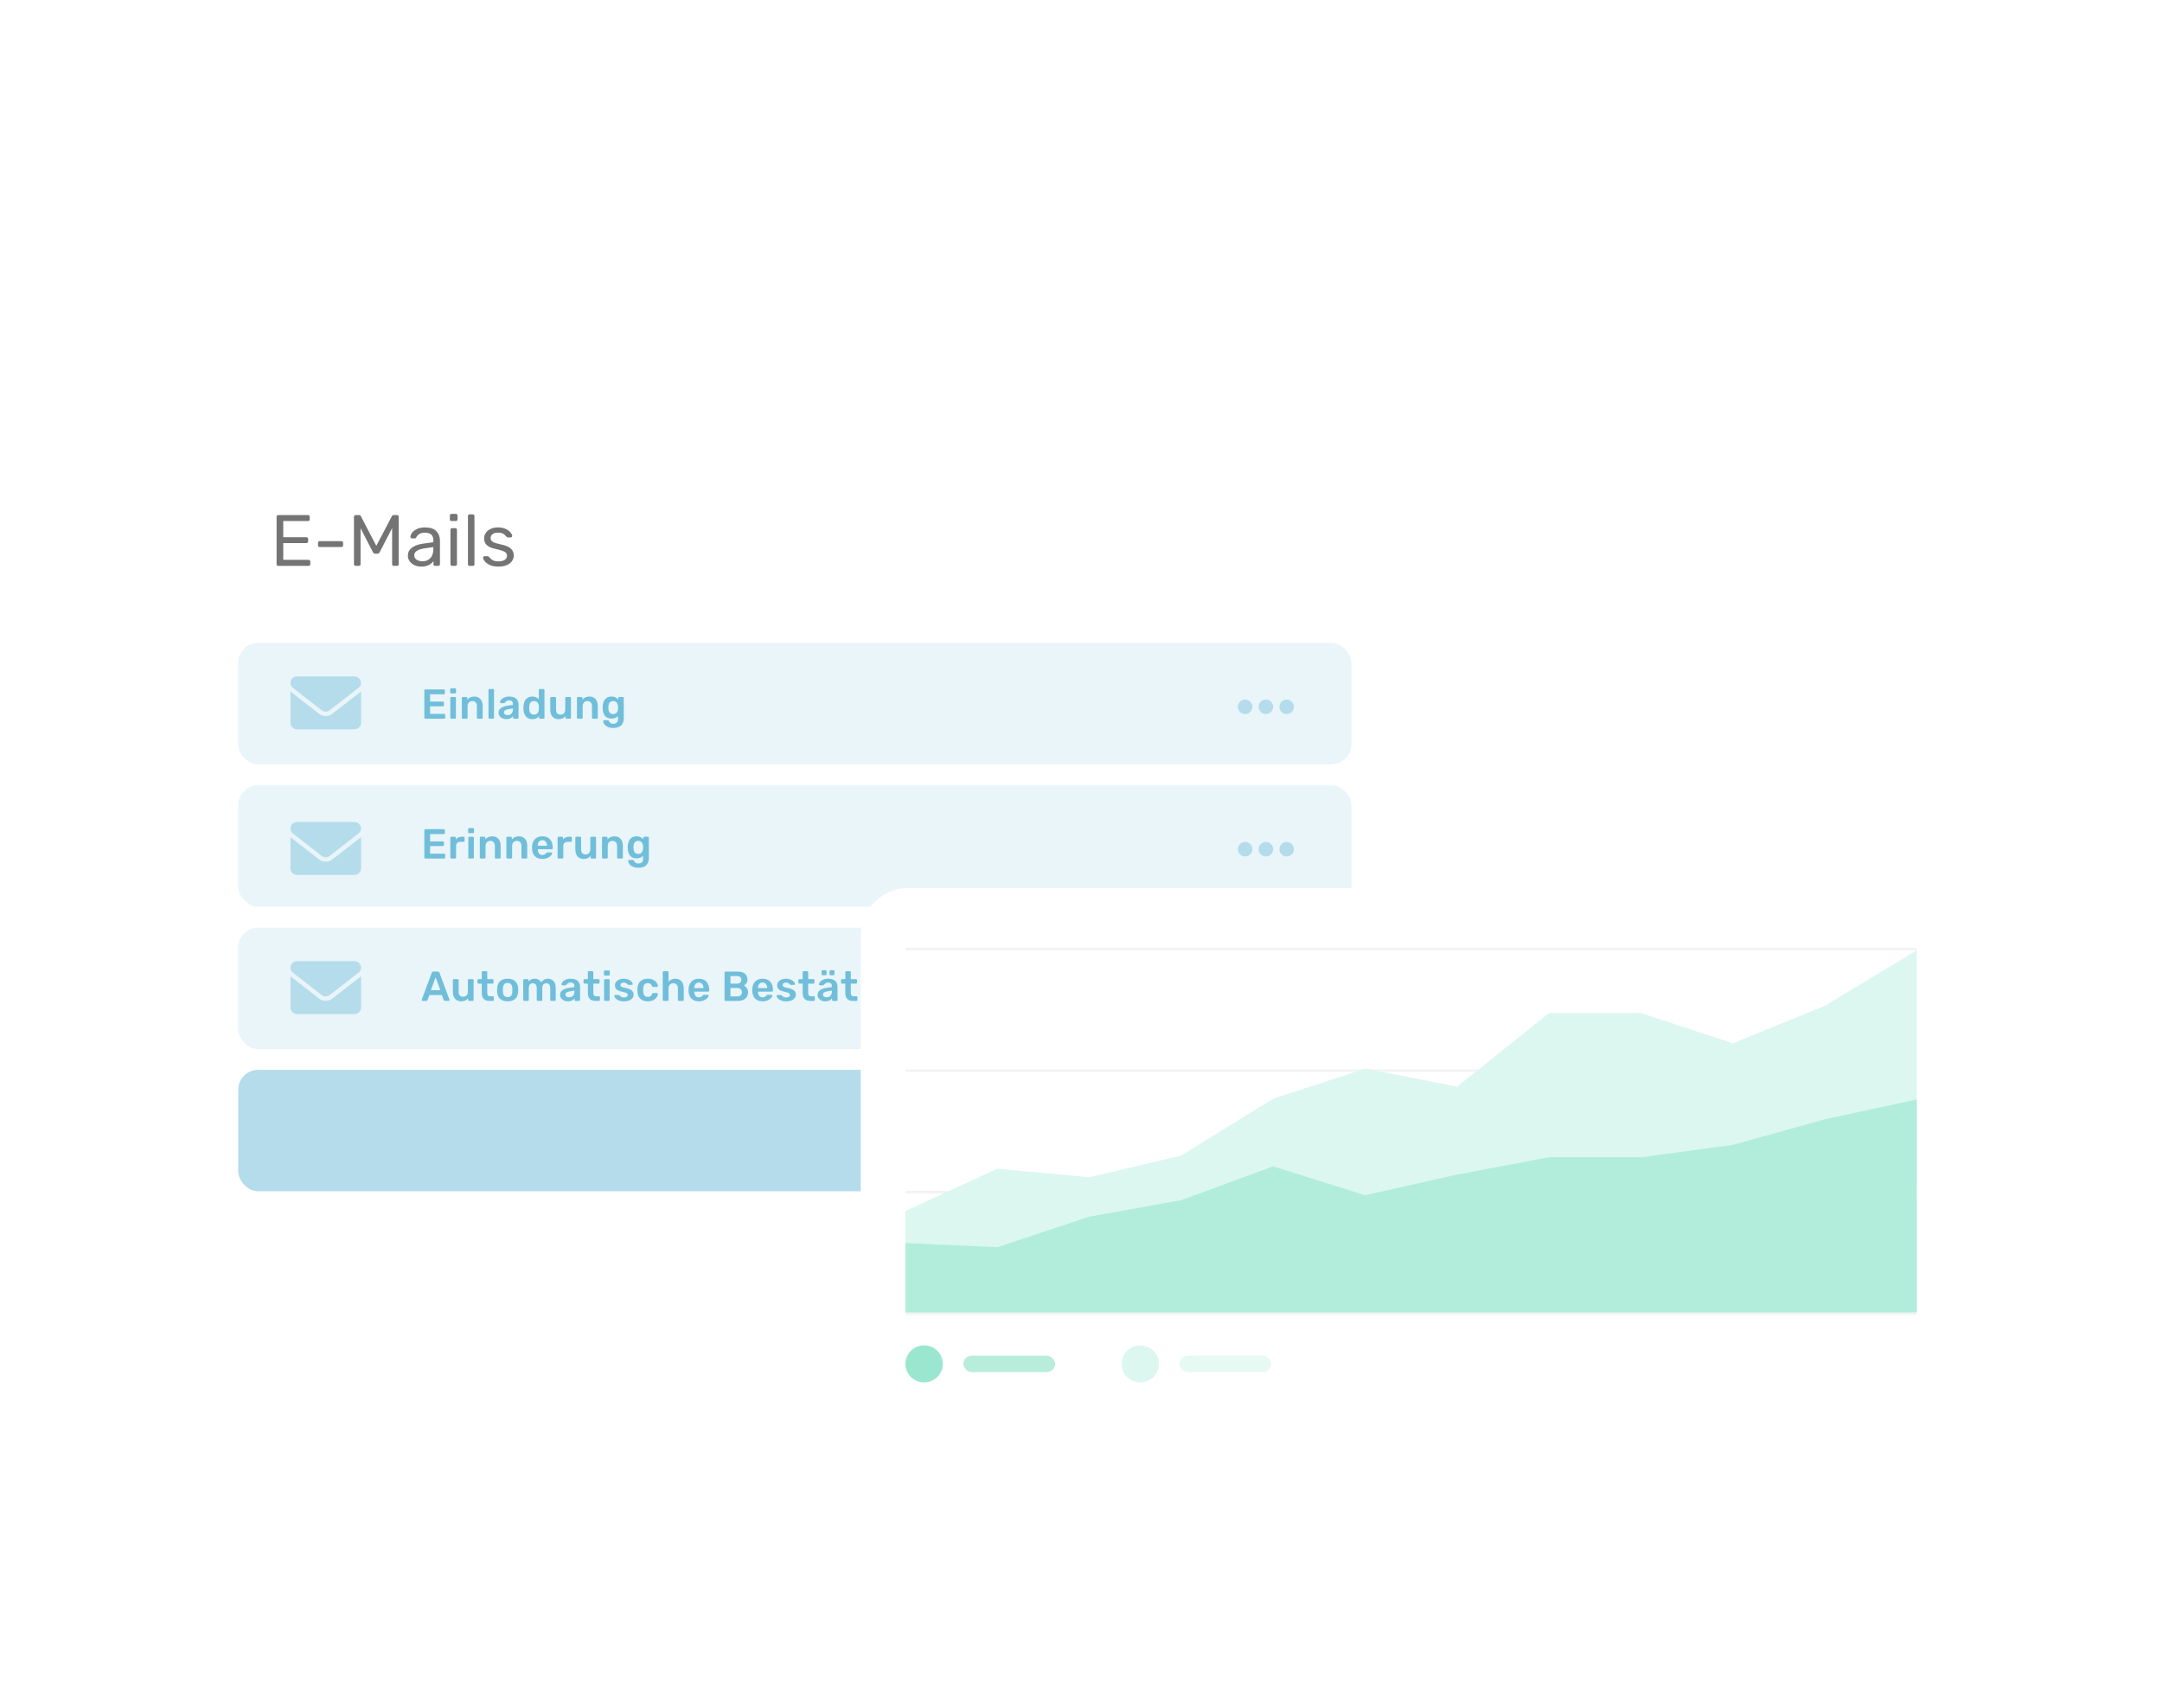 <svg xmlns="http://www.w3.org/2000/svg" width="543" height="429" fill="none" viewBox="0 0 543 429">
  <g filter="url(#a)">
    <rect width="298.151" height="198.853" x="50.549" y="72.525" fill="#fff" rx="12"/>
    <path fill="#747474" d="M69.866 105.12c-.121 0-.219-.036-.292-.109-.073-.085-.109-.189-.109-.31V92.801c0-.134.036-.237.109-.31.073-.085.17-.128.292-.128h7.49c.134 0 .237.043.31.128.085.073.128.176.128.31v.656c0 .121-.043.219-.128.292-.073.073-.176.109-.31.109h-6.214v4.064h5.813c.134 0 .237.043.31.128.085.073.128.176.128.31v.62c0 .121-.043.225-.128.31-.073.073-.176.109-.31.109h-5.813v4.21h6.36c.134 0 .237.042.31.127.085.073.128.176.128.31v.656c0 .121-.043.225-.128.31-.085.073-.188.109-.31.109h-7.636Zm10.421-4.738c-.121 0-.225-.036-.31-.109-.073-.073-.109-.17-.109-.292v-.656c0-.121.036-.219.109-.292.085-.085.188-.128.31-.128h5.467c.121 0 .219.043.291.128.085.073.128.17.128.292v.656c0 .122-.043.219-.128.292-.073.073-.17.109-.291.109h-5.467Zm9.031 4.738c-.121 0-.225-.036-.31-.109-.073-.085-.109-.189-.109-.31V92.801c0-.134.036-.237.109-.31.073-.085.176-.128.31-.128h.857c.219 0 .37.091.456.273l3.882 7.453 3.918-7.453c.097-.182.243-.273.437-.273h.857c.134 0 .237.043.31.128.073.073.109.176.109.31v11.9c0 .121-.042.225-.127.31-.073.073-.17.109-.292.109h-.838c-.121 0-.219-.036-.292-.109-.073-.085-.109-.189-.109-.31v-9.057l-3.116 6.032c-.121.255-.316.383-.583.383h-.547c-.255 0-.45-.128-.583-.383l-3.098-6.032v9.057c0 .121-.043.225-.128.31-.073.073-.17.109-.292.109h-.82Zm16.418.182c-.595 0-1.148-.121-1.658-.364-.498-.243-.899-.571-1.203-.984-.291-.425-.437-.893-.437-1.403 0-.802.328-1.458.984-1.969.656-.51 1.549-.85 2.679-1.02l2.733-.383v-.528c0-1.251-.722-1.877-2.168-1.877-.559 0-1.009.115-1.349.346-.34.219-.589.48-.747.784-.048.121-.103.207-.164.255-.049.036-.121.055-.219.055h-.71c-.11 0-.207-.036-.292-.109-.073-.085-.109-.182-.109-.292 0-.279.127-.601.382-.966.268-.377.675-.699 1.221-.966.547-.279 1.215-.419 2.005-.419 1.361 0 2.333.316 2.916.948.595.632.893 1.421.893 2.369v5.923c0 .121-.043.225-.128.31-.073.073-.17.109-.291.109h-.802c-.122 0-.219-.036-.292-.109-.073-.085-.109-.189-.109-.31v-.802c-.267.401-.656.735-1.166 1.002-.511.268-1.167.401-1.969.401Zm.365-1.33c.802 0 1.458-.261 1.968-.784.51-.522.765-1.281.765-2.277v-.511l-2.132.31c-.874.122-1.537.328-1.986.62-.45.291-.674.656-.674 1.093 0 .498.2.881.601 1.148.413.267.899.401 1.458.401Zm7.304-10.114c-.122 0-.225-.036-.31-.109-.073-.085-.109-.188-.109-.31v-.948c0-.121.036-.225.109-.31.085-.085.188-.128.31-.128h1.075c.122 0 .225.043.31.128.085.085.127.188.127.31v.948c0 .121-.042.225-.127.31-.085.073-.188.109-.31.109h-1.075Zm.146 11.262c-.122 0-.225-.036-.31-.109-.073-.085-.109-.189-.109-.31v-8.638c0-.121.036-.219.109-.292.085-.085.188-.128.31-.128h.802c.121 0 .218.043.291.128.085.073.128.17.128.292v8.638c0 .121-.043.225-.128.31-.073.073-.17.109-.291.109h-.802Zm4.396 0c-.122 0-.225-.036-.31-.109-.073-.085-.109-.189-.109-.31V92.601c0-.134.036-.237.109-.31.085-.073.188-.109.31-.109h.802c.121 0 .218.043.291.128.085.073.128.17.128.291v12.1c0 .121-.043.225-.128.31-.073.073-.17.109-.291.109h-.802Zm7.202.182c-.838 0-1.549-.133-2.132-.401-.571-.279-.996-.595-1.276-.947-.279-.353-.419-.644-.419-.875 0-.121.042-.213.128-.273.085-.073.176-.11.273-.11h.765c.073 0 .128.013.164.037.049.024.11.079.183.164.279.34.589.607.929.802.352.194.82.291 1.403.291.656 0 1.179-.121 1.567-.364.401-.243.602-.596.602-1.057 0-.304-.085-.547-.255-.729-.171-.182-.456-.346-.857-.492-.389-.146-.972-.304-1.749-.474-1.057-.231-1.804-.565-2.242-1.002-.437-.437-.656-1.002-.656-1.695 0-.45.134-.881.401-1.294.267-.425.662-.765 1.185-1.02.534-.267 1.166-.401 1.895-.401.765 0 1.415.128 1.95.383.546.255.953.553 1.221.893.279.34.419.626.419.857 0 .109-.043.201-.128.273-.073.073-.164.109-.273.109h-.693c-.17 0-.291-.067-.364-.2-.207-.231-.383-.407-.529-.528-.133-.134-.334-.243-.601-.328-.267-.097-.601-.146-1.002-.146-.596 0-1.051.128-1.367.383-.316.243-.474.571-.474.984 0 .255.067.474.201.656.133.17.388.334.765.492.377.146.936.298 1.677.456 1.154.243 1.968.589 2.442 1.039.485.449.728 1.027.728 1.731 0 .523-.151.996-.455 1.422-.292.425-.735.759-1.33 1.002-.584.243-1.282.364-2.096.364Z"/>
    <rect width="279.577" height="30.495" x="59.836" y="231.696" fill="#B4DCEB" rx="5"/>
    <rect width="279.577" height="30.495" x="59.836" y="124.465" fill="#E9F5F9" rx="5"/>
    <path fill="#B4DCEB" d="M314.551 140.519c0 1.01-.847 1.825-1.825 1.825-1.01 0-1.825-.815-1.825-1.825 0-.978.815-1.825 1.825-1.825.978 0 1.825.847 1.825 1.825Zm5.214 0c0 1.01-.847 1.825-1.825 1.825-1.01 0-1.825-.815-1.825-1.825 0-.978.815-1.825 1.825-1.825.978 0 1.825.847 1.825 1.825Zm1.565 0c0-.978.814-1.825 1.825-1.825.977 0 1.825.847 1.825 1.825 0 1.01-.848 1.825-1.825 1.825-1.011 0-1.825-.815-1.825-1.825Zm-239.513 2.326c.554 0 1.143-.173 1.627-.554l7.237-5.61v7.826c0 .935-.762 1.662-1.662 1.662H74.615c-.935 0-1.662-.727-1.662-1.662v-7.826l7.202 5.61c.485.381 1.073.554 1.662.554Zm-8.311-7.133c-.346-.278-.554-.728-.554-1.178 0-.9.727-1.662 1.662-1.662h14.405c.9 0 1.662.762 1.662 1.662 0 .45-.242.9-.589 1.178l-7.341 5.713c-.554.416-1.351.416-1.905 0l-7.341-5.713Z"/>
    <path fill="#70BEDA" d="M106.83 143.513c-.07 0-.129-.025-.179-.074-.049-.049-.073-.109-.073-.179v-6.844c0-.077.021-.14.063-.189.049-.049.112-.074.189-.074h4.637c.077 0 .14.025.189.074.049.049.074.112.074.189v.704c0 .077-.025.141-.074.19-.049.042-.112.063-.189.063h-3.449v1.84h3.217c.078 0 .141.024.19.073.049.049.073.112.073.189v.663c0 .077-.024.14-.073.189-.049.042-.112.063-.19.063h-3.217v1.903h3.533c.077 0 .14.025.189.074.049.042.074.101.074.178v.715c0 .077-.025.141-.074.19-.049.042-.112.063-.189.063h-4.721Zm6.488-6.361c-.07 0-.13-.025-.179-.074-.049-.049-.074-.108-.074-.178v-.768c0-.077.025-.14.074-.189.049-.049.109-.074.179-.074h.967c.077 0 .14.025.189.074.049.049.074.112.074.189v.768c0 .07-.028.129-.084.178-.049.049-.109.074-.179.074h-.967Zm.042 6.361c-.07 0-.13-.025-.179-.074-.049-.049-.074-.109-.074-.179v-4.962c0-.077.025-.137.074-.179.049-.049.109-.073.179-.073h.893c.071 0 .13.024.179.073.049.049.074.109.074.179v4.962c0 .07-.025.13-.074.179-.049.049-.108.074-.179.074h-.893Zm2.887 0c-.07 0-.129-.025-.178-.074-.049-.049-.074-.109-.074-.179v-4.962c0-.077.025-.137.074-.179.049-.049.108-.073.178-.073h.873c.077 0 .137.024.179.073.049.042.073.102.073.179v.431c.428-.526 1.013-.789 1.756-.789.645 0 1.157.211 1.535.631.379.421.568.999.568 1.735v2.954c0 .07-.025.13-.074.179-.042.049-.101.074-.178.074h-.947c-.07 0-.129-.025-.178-.074-.05-.049-.074-.109-.074-.179v-2.891c0-.406-.102-.722-.305-.946-.196-.231-.48-.347-.852-.347-.357 0-.644.116-.862.347-.217.231-.326.547-.326.946v2.891c0 .07-.024.13-.073.179-.042.049-.102.074-.179.074h-.936Zm6.687 0c-.07 0-.13-.025-.179-.074-.049-.049-.073-.109-.073-.179v-6.96c0-.077.024-.136.073-.178.049-.05.109-.074.179-.074h.883c.077 0 .137.024.179.074.049.042.074.101.074.178v6.96c0 .07-.025.13-.074.179-.042.049-.102.074-.179.074h-.883Zm4.223.105c-.358 0-.687-.07-.989-.21-.294-.148-.529-.344-.704-.589-.168-.246-.252-.515-.252-.81 0-.476.192-.862.578-1.156.385-.295.915-.494 1.587-.6l1.441-.21v-.221c0-.301-.077-.529-.231-.683-.155-.154-.4-.231-.736-.231-.232 0-.417.042-.558.126-.14.084-.255.172-.347.263l-.168.168c-.028.084-.08.126-.158.126h-.82c-.063 0-.119-.021-.168-.063-.042-.042-.063-.098-.063-.168.007-.175.091-.372.252-.589.169-.224.424-.417.768-.578.343-.168.767-.253 1.272-.253.827 0 1.43.186 1.808.558.379.371.568.858.568 1.461v3.301c0 .07-.024.13-.073.179-.042.049-.102.074-.179.074h-.873c-.07 0-.129-.025-.179-.074-.049-.049-.073-.109-.073-.179v-.41c-.154.225-.372.41-.652.558-.28.14-.631.21-1.051.21Zm.357-1.009c.386 0 .701-.127.946-.379.246-.252.368-.617.368-1.093v-.211l-1.051.169c-.806.126-1.209.396-1.209.809 0 .224.091.4.273.526.19.119.414.179.673.179Zm6.206 1.009c-.708 0-1.251-.224-1.63-.673-.378-.456-.585-1.062-.62-1.819l-.01-.347.01-.347c.028-.743.231-1.342.61-1.798.385-.462.932-.694 1.64-.694.673 0 1.209.232 1.609.694V136.3c0-.077.024-.136.073-.178.049-.05.109-.074.179-.074h.915c.077 0 .136.024.178.074.049.042.074.101.074.178v6.96c0 .07-.025.13-.074.179-.042.049-.101.074-.178.074h-.852c-.07 0-.13-.025-.179-.074-.049-.049-.073-.109-.073-.179v-.389c-.386.498-.943.747-1.672.747Zm.4-1.136c.399 0 .693-.126.883-.378.196-.259.305-.578.326-.957.007-.084.01-.217.01-.399 0-.19-.003-.326-.01-.41-.014-.351-.123-.649-.326-.894-.204-.245-.498-.368-.883-.368-.75 0-1.15.462-1.199 1.388l-.011.315.011.316c.049.925.449 1.387 1.199 1.387Zm6.163 1.136c-.645 0-1.153-.21-1.524-.631-.372-.421-.557-.999-.557-1.735v-2.954c0-.077.024-.137.073-.179.049-.049.109-.073.179-.073h.946c.07 0 .13.024.179.073.049.049.074.109.074.179v2.891c0 .862.375 1.293 1.124 1.293.365 0 .652-.115.863-.347.217-.231.326-.546.326-.946v-2.891c0-.077.024-.137.073-.179.049-.049.109-.073.179-.073h.936c.077 0 .136.024.178.073.049.042.074.102.074.179v4.962c0 .07-.025.13-.074.179-.042.049-.101.074-.178.074h-.873c-.07 0-.13-.025-.179-.074-.049-.049-.073-.109-.073-.179v-.431c-.386.526-.968.789-1.746.789Zm4.869-.105c-.07 0-.13-.025-.179-.074-.049-.049-.073-.109-.073-.179v-4.962c0-.077.024-.137.073-.179.049-.049.109-.073.179-.073h.873c.077 0 .136.024.178.073.049.042.074.102.074.179v.431c.427-.526 1.013-.789 1.756-.789.645 0 1.156.211 1.535.631.378.421.567.999.567 1.735v2.954c0 .07-.024.13-.073.179-.042.049-.102.074-.179.074h-.946c-.07 0-.13-.025-.179-.074-.049-.049-.073-.109-.073-.179v-2.891c0-.406-.102-.722-.305-.946-.197-.231-.48-.347-.852-.347-.357 0-.645.116-.862.347-.217.231-.326.547-.326.946v2.891c0 .07-.025.13-.074.179-.042.049-.101.074-.178.074h-.936Zm8.895 2.313c-.624 0-1.129-.105-1.514-.316-.386-.203-.659-.438-.82-.704-.162-.266-.242-.494-.242-.684 0-.07.024-.129.073-.178.049-.042.109-.063.179-.063h.936c.063 0 .115.014.157.042.05.035.088.094.116.178.077.183.193.337.347.463.154.133.393.2.715.2.421 0 .729-.095.925-.284.196-.182.295-.505.295-.967v-.715c-.379.448-.915.673-1.609.673-.729 0-1.279-.221-1.651-.663-.364-.441-.56-1.044-.588-1.808l-.011-.284.011-.284c.028-.75.227-1.353.599-1.808.371-.456.918-.684 1.64-.684.371 0 .697.07.978.211.28.14.511.329.694.567v-.41c0-.077.024-.14.073-.189.056-.049.119-.073.19-.073h.862c.07 0 .129.024.178.073.049.049.074.112.074.189l.011 5.068c0 .778-.218 1.381-.652 1.808-.435.428-1.09.642-1.966.642Zm-.042-3.47c.392 0 .686-.126.883-.378.196-.253.305-.561.326-.926.007-.056.01-.168.01-.336s-.003-.28-.01-.336c-.021-.365-.13-.673-.326-.926-.197-.252-.491-.378-.883-.378-.757 0-1.157.462-1.199 1.388l-.011.252c0 1.093.403 1.64 1.21 1.64Z"/>
    <rect width="279.577" height="30.495" x="59.836" y="160.226" fill="#E9F5F9" rx="5"/>
    <path fill="#B4DCEB" d="M314.551 176.28c0 1.01-.847 1.825-1.825 1.825-1.01 0-1.825-.815-1.825-1.825 0-.978.815-1.825 1.825-1.825.978 0 1.825.847 1.825 1.825Zm5.214 0c0 1.01-.847 1.825-1.825 1.825-1.01 0-1.825-.815-1.825-1.825 0-.978.815-1.825 1.825-1.825.978 0 1.825.847 1.825 1.825Zm1.565 0c0-.978.814-1.825 1.825-1.825.977 0 1.825.847 1.825 1.825 0 1.01-.848 1.825-1.825 1.825-1.011 0-1.825-.815-1.825-1.825Zm-239.513 3.141c.554 0 1.143-.173 1.627-.554l7.237-5.61v7.826c0 .935-.762 1.662-1.662 1.662H74.615c-.935 0-1.662-.727-1.662-1.662v-7.826l7.202 5.61c.485.381 1.073.554 1.662.554Zm-8.311-7.133c-.346-.277-.554-.727-.554-1.178 0-.9.727-1.662 1.662-1.662h14.405c.9 0 1.662.762 1.662 1.662 0 .451-.242.901-.589 1.178l-7.341 5.713c-.554.416-1.351.416-1.905 0l-7.341-5.713Z"/>
    <path fill="#70BEDA" d="M106.83 178.618c-.07 0-.129-.024-.179-.073-.049-.049-.073-.109-.073-.179v-6.845c0-.077.021-.14.063-.189.049-.049.112-.073.189-.073h4.637c.077 0 .14.024.189.073.049.049.074.112.074.189v.705c0 .077-.025.14-.074.189-.049.042-.112.063-.189.063h-3.449v1.84h3.217c.078 0 .141.025.19.074.049.049.073.112.073.189v.662c0 .077-.024.14-.073.189-.049.043-.112.064-.19.064h-3.217v1.903h3.533c.077 0 .14.024.189.073.049.042.074.102.074.179v.715c0 .077-.025.14-.074.189-.049.042-.112.063-.189.063h-4.721Zm6.53 0c-.07 0-.13-.024-.179-.073-.049-.049-.074-.109-.074-.179v-4.952c0-.077.025-.14.074-.189.049-.049.109-.074.179-.074h.862c.077 0 .14.025.189.074.049.049.074.112.074.189v.431c.35-.463.855-.694 1.514-.694h.441c.077 0 .137.025.179.074.049.042.074.101.074.178v.768c0 .07-.025.13-.074.179-.042.049-.102.073-.179.073h-.83c-.33 0-.589.095-.778.284-.19.189-.284.449-.284.778v2.881c0 .07-.025.13-.074.179-.049.049-.108.073-.179.073h-.935Zm4.468-6.361c-.071 0-.13-.024-.179-.073-.049-.049-.074-.109-.074-.179v-.767c0-.078.025-.141.074-.19.049-.049.108-.073.179-.073h.967c.077 0 .14.024.189.073.049.049.074.112.074.19v.767c0 .07-.028.13-.084.179-.05.049-.109.073-.179.073h-.967Zm.042 6.361c-.071 0-.13-.024-.179-.073-.049-.049-.074-.109-.074-.179v-4.963c0-.077.025-.136.074-.178.049-.049.108-.074.179-.074h.893c.07 0 .13.025.179.074.049.049.074.108.074.178v4.963c0 .07-.025.13-.074.179-.049.049-.109.073-.179.073h-.893Zm2.887 0c-.07 0-.13-.024-.179-.073-.049-.049-.073-.109-.073-.179v-4.963c0-.077.024-.136.073-.178.049-.049.109-.074.179-.074h.873c.077 0 .136.025.179.074.049.042.073.101.073.178v.431c.428-.525 1.013-.788 1.756-.788.645 0 1.156.21 1.535.631.378.42.568.999.568 1.734v2.955c0 .07-.025.13-.074.179-.042.049-.102.073-.179.073h-.946c-.07 0-.13-.024-.179-.073-.049-.049-.073-.109-.073-.179v-2.891c0-.407-.102-.722-.305-.947-.196-.231-.48-.347-.852-.347-.357 0-.645.116-.862.347-.217.232-.326.547-.326.947v2.891c0 .07-.024.13-.073.179-.042.049-.102.073-.179.073h-.936Zm6.676 0c-.07 0-.129-.024-.178-.073-.049-.049-.074-.109-.074-.179v-4.963c0-.077.025-.136.074-.178.049-.049.108-.074.178-.074h.873c.077 0 .137.025.179.074.049.042.073.101.073.178v.431c.428-.525 1.013-.788 1.756-.788.645 0 1.157.21 1.535.631.379.42.568.999.568 1.734v2.955c0 .07-.025.13-.074.179-.042.049-.101.073-.178.073h-.947c-.07 0-.129-.024-.178-.073-.049-.049-.074-.109-.074-.179v-2.891c0-.407-.102-.722-.305-.947-.196-.231-.48-.347-.851-.347-.358 0-.645.116-.863.347-.217.232-.326.547-.326.947v2.891c0 .07-.024.13-.073.179-.042.049-.102.073-.179.073h-.936Zm8.79.105c-.785 0-1.409-.224-1.872-.673-.455-.448-.697-1.086-.725-1.913l-.011-.263c0-.876.228-1.566.684-2.071.462-.505 1.1-.757 1.913-.757.834 0 1.476.252 1.924.757.456.505.684 1.177.684 2.019v.22c0 .07-.025.13-.074.179-.049.049-.112.074-.189.074h-3.491v.084c.014.392.12.718.316.978.203.252.48.378.83.378.4 0 .726-.161.978-.484.063-.077.112-.122.147-.136.035-.021.095-.032.179-.032h.925c.063 0 .116.018.158.053.049.035.074.084.074.147 0 .168-.102.368-.305.599-.197.224-.48.421-.852.589-.371.168-.802.252-1.293.252Zm1.146-3.322v-.021c0-.414-.105-.743-.316-.988-.203-.253-.483-.379-.841-.379-.357 0-.637.126-.841.379-.203.245-.305.574-.305.988v.021h2.303Zm2.924 3.217c-.07 0-.13-.024-.179-.073-.049-.049-.073-.109-.073-.179v-4.952c0-.077.024-.14.073-.189.049-.049.109-.074.179-.074h.862c.077 0 .14.025.189.074.049.049.074.112.074.189v.431c.35-.463.855-.694 1.514-.694h.442c.077 0 .136.025.178.074.049.042.074.101.074.178v.768c0 .07-.025.13-.074.179-.042.049-.101.073-.178.073h-.831c-.329 0-.589.095-.778.284-.189.189-.284.449-.284.778v2.881c0 .07-.024.13-.074.179-.049.049-.108.073-.178.073h-.936Zm6.287.105c-.645 0-1.153-.21-1.525-.631-.371-.42-.557-.998-.557-1.734v-2.955c0-.077.024-.136.074-.178.049-.049.108-.074.178-.074h.947c.07 0 .129.025.178.074.049.049.074.108.074.178v2.892c0 .862.375 1.293 1.125 1.293.364 0 .652-.116.862-.347.217-.231.326-.547.326-.946v-2.892c0-.077.024-.136.073-.178.05-.049.109-.074.179-.074h.936c.077 0 .137.025.179.074.049.042.073.101.073.178v4.963c0 .07-.024.13-.073.179-.042.049-.102.073-.179.073h-.873c-.07 0-.129-.024-.178-.073-.05-.049-.074-.109-.074-.179v-.431c-.386.525-.967.788-1.745.788Zm4.868-.105c-.07 0-.129-.024-.178-.073-.05-.049-.074-.109-.074-.179v-4.963c0-.077.024-.136.074-.178.049-.049.108-.074.178-.074h.873c.077 0 .137.025.179.074.049.042.073.101.073.178v.431c.428-.525 1.013-.788 1.756-.788.645 0 1.157.21 1.535.631.379.42.568.999.568 1.734v2.955c0 .07-.025.13-.074.179-.042.049-.101.073-.179.073h-.946c-.07 0-.129-.024-.178-.073-.05-.049-.074-.109-.074-.179v-2.891c0-.407-.102-.722-.305-.947-.196-.231-.48-.347-.852-.347-.357 0-.644.116-.862.347-.217.232-.326.547-.326.947v2.891c0 .07-.024.13-.073.179-.042.049-.102.073-.179.073h-.936Zm8.895 2.313c-.624 0-1.129-.105-1.514-.315-.386-.203-.659-.438-.82-.705-.161-.266-.242-.494-.242-.683 0-.07.025-.13.074-.179.049-.042.108-.063.178-.063h.936c.063 0 .116.014.158.042.049.035.087.095.115.179.078.182.193.336.347.463.155.133.393.199.715.199.421 0 .729-.094.926-.284.196-.182.294-.504.294-.967v-.715c-.379.449-.915.673-1.609.673-.729 0-1.279-.221-1.65-.662-.365-.442-.561-1.045-.589-1.809l-.011-.283.011-.284c.028-.75.228-1.353.599-1.809.372-.455.918-.683 1.64-.683.372 0 .698.07.978.21.28.14.512.33.694.568v-.41c0-.077.025-.14.074-.189.056-.049.119-.074.189-.074h.862c.07 0 .13.025.179.074.049.049.073.112.073.189l.011 5.067c0 .779-.217 1.381-.652 1.809-.435.427-1.09.641-1.966.641Zm-.042-3.469c.392 0 .687-.127.883-.379.196-.252.305-.561.326-.925.007-.056.01-.168.01-.336 0-.169-.003-.281-.01-.337-.021-.364-.13-.673-.326-.925s-.491-.379-.883-.379c-.757 0-1.157.463-1.199 1.388l-.01.253c0 1.093.403 1.64 1.209 1.64Z"/>
    <rect width="279.577" height="30.495" x="59.836" y="195.986" fill="#E9F5F9" rx="5"/>
    <path fill="#B4DCEB" d="M314.551 212.041c0 1.01-.847 1.825-1.825 1.825-1.01 0-1.825-.815-1.825-1.825 0-.978.815-1.826 1.825-1.826.978 0 1.825.848 1.825 1.826Zm5.214 0c0 1.01-.847 1.825-1.825 1.825-1.01 0-1.825-.815-1.825-1.825 0-.978.815-1.826 1.825-1.826.978 0 1.825.848 1.825 1.826Zm1.565 0c0-.978.814-1.826 1.825-1.826.977 0 1.825.848 1.825 1.826 0 1.01-.848 1.825-1.825 1.825-1.011 0-1.825-.815-1.825-1.825Zm-239.513 2.324c.554 0 1.143-.173 1.627-.554l7.237-5.609v7.825c0 .935-.762 1.662-1.662 1.662H74.615c-.935 0-1.662-.727-1.662-1.662v-7.825l7.202 5.609c.485.381 1.073.554 1.662.554Zm-8.311-7.133c-.346-.277-.554-.727-.554-1.177 0-.901.727-1.662 1.662-1.662h14.405c.9 0 1.662.761 1.662 1.662 0 .45-.242.9-.589 1.177l-7.341 5.714c-.554.415-1.351.415-1.905 0l-7.341-5.714Z"/>
    <path fill="#70BEDA" d="M106.126 214.379c-.063 0-.116-.021-.158-.063-.042-.042-.063-.095-.063-.158l.021-.095 2.523-6.781c.07-.175.197-.263.379-.263h1.156c.183 0 .309.088.379.263l2.523 6.781.021.095c0 .063-.024.116-.073.158-.042.042-.092.063-.148.063h-.935c-.148 0-.249-.067-.305-.2l-.484-1.272h-3.112l-.484 1.272c-.056.133-.157.2-.304.2h-.936Zm2.092-2.692h2.376l-1.188-3.238-1.188 3.238Zm7.606 2.797c-.644 0-1.153-.21-1.524-.631-.371-.42-.557-.999-.557-1.735v-2.954c0-.077.024-.137.073-.179.049-.049.109-.073.179-.073h.946c.07 0 .13.024.179.073.049.049.074.109.074.179v2.891c0 .862.375 1.294 1.125 1.294.364 0 .651-.116.862-.347.217-.232.326-.547.326-.947v-2.891c0-.077.024-.137.073-.179.049-.049.109-.073.179-.073h.936c.077 0 .136.024.178.073.05.042.074.102.074.179v4.963c0 .07-.024.129-.074.178-.042.049-.101.074-.178.074h-.873c-.07 0-.13-.025-.179-.074-.049-.049-.073-.108-.073-.178v-.431c-.386.525-.967.788-1.746.788Zm7.098-.105c-.638 0-1.118-.165-1.44-.494-.323-.337-.484-.827-.484-1.472v-2.376h-.831c-.07 0-.129-.025-.178-.074-.049-.049-.074-.109-.074-.179v-.62c0-.07.025-.13.074-.179.049-.049.108-.073.178-.073h.831v-1.746c0-.077.025-.136.074-.178.049-.049.108-.074.178-.074h.873c.077 0 .137.025.179.074.049.042.073.101.073.178v1.746h1.315c.07 0 .129.024.178.073.049.049.074.109.074.179v.62c0 .07-.025.13-.074.179-.049.049-.108.074-.178.074h-1.315v2.26c0 .302.053.529.158.684.105.154.277.231.515.231h.736c.077 0 .137.024.179.073.049.043.073.102.073.179v.663c0 .07-.024.129-.073.178-.042.049-.102.074-.179.074h-.862Zm4.58.105c-.827 0-1.464-.21-1.913-.631-.449-.42-.69-1.002-.725-1.745l-.011-.463.011-.462c.035-.736.28-1.314.735-1.735.456-.428 1.09-.641 1.903-.641.807 0 1.437.213 1.893.641.456.421.701.999.736 1.735.007.084.01.238.01.462 0 .225-.003.379-.01.463-.035.743-.277 1.325-.726 1.745-.448.421-1.082.631-1.903.631Zm0-1.062c.372 0 .656-.115.852-.347.203-.231.312-.571.326-1.02.007-.07.011-.206.011-.41 0-.203-.004-.34-.011-.41-.014-.448-.123-.788-.326-1.02-.203-.238-.487-.357-.852-.357-.371 0-.658.119-.862.357-.203.232-.312.572-.326 1.02l-.01.41.01.41c.014.449.123.789.326 1.02.204.232.491.347.862.347Zm4.162.957c-.071 0-.13-.025-.179-.074-.049-.049-.074-.108-.074-.178v-4.963c0-.077.025-.137.074-.179.049-.049.108-.073.179-.073h.83c.077 0 .137.024.179.073.049.042.073.102.073.179v.358c.379-.477.887-.715 1.525-.715.778 0 1.321.312 1.63.935.168-.28.406-.504.715-.673.308-.175.641-.262.998-.262.575 0 1.045.196 1.409.588.365.393.547.964.547 1.714v3.018c0 .07-.025.129-.074.178-.042.049-.101.074-.178.074h-.873c-.07 0-.13-.025-.179-.074-.049-.049-.073-.108-.073-.178v-2.934c0-.441-.095-.76-.284-.957-.183-.196-.424-.294-.726-.294-.273 0-.508.102-.704.305-.189.196-.284.512-.284.946v2.934c0 .07-.025.129-.074.178-.042.049-.101.074-.178.074h-.884c-.07 0-.129-.025-.178-.074-.049-.049-.074-.108-.074-.178v-2.934c0-.434-.094-.75-.284-.946-.189-.203-.431-.305-.725-.305-.274 0-.508.102-.705.305-.189.196-.283.512-.283.946v2.934c0 .07-.025.129-.074.178-.042.049-.102.074-.179.074h-.893Zm10.937.105c-.357 0-.687-.07-.988-.21-.294-.147-.529-.344-.705-.589-.168-.245-.252-.515-.252-.81 0-.476.193-.862.578-1.156.386-.294.915-.494 1.588-.599l1.44-.211v-.22c0-.302-.077-.53-.231-.684-.154-.154-.399-.231-.736-.231-.231 0-.417.042-.557.126-.14.084-.256.172-.347.263l-.168.168c-.028.084-.081.126-.158.126h-.82c-.063 0-.119-.021-.168-.063-.042-.042-.063-.098-.063-.168.007-.175.091-.372.252-.589.168-.224.424-.417.767-.578.344-.168.768-.252 1.273-.252.827 0 1.43.185 1.808.557.378.371.568.858.568 1.461v3.302c0 .07-.025.129-.074.178-.042.049-.101.074-.179.074h-.872c-.07 0-.13-.025-.179-.074-.049-.049-.074-.108-.074-.178v-.41c-.154.224-.371.41-.651.557-.281.14-.631.21-1.052.21Zm.358-1.009c.385 0 .701-.126.946-.379.245-.252.368-.617.368-1.093v-.21l-1.051.168c-.807.126-1.21.396-1.21.809 0 .225.092.4.274.526.189.119.413.179.673.179Zm6.606.904c-.637 0-1.118-.165-1.44-.494-.322-.337-.484-.827-.484-1.472v-2.376h-.83c-.07 0-.13-.025-.179-.074-.049-.049-.074-.109-.074-.179v-.62c0-.07.025-.13.074-.179.049-.049.109-.073.179-.073h.83v-1.746c0-.077.025-.136.074-.178.049-.049.109-.074.179-.074h.872c.077 0 .137.025.179.074.049.042.074.101.074.178v1.746h1.314c.07 0 .13.024.179.073.049.049.073.109.073.179v.62c0 .07-.024.13-.073.179-.049.049-.109.074-.179.074h-1.314v2.26c0 .302.052.529.157.684.105.154.277.231.516.231h.735c.078 0 .137.024.179.073.049.043.074.102.074.179v.663c0 .07-.025.129-.074.178-.042.049-.101.074-.179.074h-.862Zm2.362-6.361c-.07 0-.129-.024-.178-.074-.049-.049-.074-.108-.074-.178v-.768c0-.077.025-.14.074-.189.049-.049.108-.074.178-.074h.968c.077 0 .14.025.189.074.049.049.074.112.074.189v.768c0 .07-.029.129-.085.178-.049.05-.108.074-.178.074h-.968Zm.042 6.361c-.07 0-.129-.025-.178-.074-.049-.049-.074-.108-.074-.178v-4.963c0-.077.025-.137.074-.179.049-.049.108-.073.178-.073h.894c.07 0 .13.024.179.073.049.049.073.109.073.179v4.963c0 .07-.024.129-.073.178-.049.049-.109.074-.179.074h-.894Zm4.717.105c-.532 0-.977-.081-1.335-.242-.357-.161-.624-.347-.799-.557-.168-.217-.252-.403-.252-.557 0-.07.021-.126.063-.168.049-.043.105-.064.168-.064h.862c.056 0 .105.029.147.085.035.028.113.094.232.199.126.105.266.19.42.253.162.056.337.084.526.084.28 0 .508-.053.683-.158.176-.112.263-.27.263-.473 0-.14-.042-.252-.126-.336-.077-.092-.221-.172-.431-.242-.203-.077-.512-.162-.925-.253-.596-.126-1.038-.319-1.325-.578-.28-.259-.421-.603-.421-1.03 0-.281.085-.543.253-.789.168-.252.417-.455.746-.61.337-.161.736-.241 1.199-.241.476 0 .887.077 1.23.231.343.147.603.326.778.536.182.21.273.396.273.557 0 .063-.024.12-.073.169-.042.042-.095.063-.158.063h-.788c-.078 0-.137-.028-.179-.084-.049-.036-.13-.099-.242-.19-.105-.098-.224-.175-.357-.231-.134-.056-.295-.084-.484-.084-.259 0-.459.056-.599.168-.141.112-.211.259-.211.442 0 .126.032.231.095.315.07.084.207.165.41.242.203.07.508.144.915.221 1.261.245 1.892.795 1.892 1.65 0 .498-.217.901-.652 1.209-.427.309-1.027.463-1.798.463Zm5.995 0c-.771 0-1.387-.214-1.85-.641-.456-.428-.697-1.02-.725-1.777l-.011-.421.011-.42c.028-.757.269-1.349.725-1.777.463-.428 1.079-.641 1.85-.641.554 0 1.02.098 1.399.294.385.196.669.438.851.725.19.281.291.551.305.81.007.07-.017.13-.073.179-.049.049-.109.073-.179.073h-.936c-.077 0-.133-.014-.168-.042-.035-.035-.07-.094-.105-.178-.105-.267-.245-.46-.421-.579-.168-.119-.385-.178-.652-.178-.357 0-.637.112-.841.336-.196.224-.301.568-.315 1.03l-.011.389.011.347c.042.912.427 1.367 1.156 1.367.274 0 .495-.056.663-.168.168-.119.305-.316.41-.589.028-.077.059-.133.094-.168.043-.035.102-.053.179-.053h.936c.07 0 .13.025.179.074.056.049.08.109.073.179-.014.245-.112.511-.294.799-.182.28-.463.522-.841.725-.379.203-.852.305-1.42.305Zm4.019-.105c-.07 0-.129-.025-.178-.074-.049-.049-.074-.108-.074-.178v-6.961c0-.077.025-.136.074-.178.049-.049.108-.074.178-.074h.957c.077 0 .137.025.179.074.049.042.074.101.074.178v2.398c.42-.505.984-.757 1.692-.757.645 0 1.16.213 1.546.641.385.421.578.995.578 1.724v2.955c0 .07-.024.129-.074.178-.042.049-.101.074-.178.074h-.957c-.077 0-.14-.025-.189-.074-.049-.049-.074-.108-.074-.178v-2.892c0-.406-.102-.722-.305-.946-.196-.231-.48-.347-.851-.347-.358 0-.645.116-.863.347-.217.231-.325.547-.325.946v2.892c0 .07-.025.129-.074.178-.042.049-.102.074-.179.074h-.957Zm8.831.105c-.785 0-1.409-.224-1.872-.673-.455-.448-.697-1.086-.725-1.913l-.011-.263c0-.876.228-1.567.684-2.071.462-.505 1.1-.757 1.913-.757.834 0 1.476.252 1.924.757.456.504.684 1.177.684 2.018v.221c0 .07-.025.13-.074.179-.049.049-.112.073-.189.073h-3.491v.084c.014.393.119.719.316.978.203.253.48.379.83.379.4 0 .726-.161.978-.484.063-.077.112-.123.147-.137.035-.021.095-.031.179-.031h.925c.063 0 .116.017.158.052.049.036.073.085.073.148 0 .168-.101.368-.304.599-.197.224-.481.42-.852.589-.372.168-.803.252-1.293.252Zm1.146-3.322v-.021c0-.414-.105-.743-.316-.989-.203-.252-.483-.378-.841-.378-.357 0-.638.126-.841.378-.203.246-.305.575-.305.989v.021h2.303Zm5.548 3.217c-.071 0-.13-.025-.179-.074-.049-.049-.074-.108-.074-.178v-6.845c0-.077.021-.14.063-.189.049-.049.112-.074.19-.074h3.049c.82 0 1.433.183 1.839.547.407.357.61.848.61 1.472 0 .364-.091.676-.273.936-.175.252-.382.434-.62.546.294.134.543.351.746.652.203.302.305.645.305 1.031 0 .651-.221 1.177-.662 1.577-.442.399-1.059.599-1.851.599h-3.143Zm2.859-4.342c.358 0 .631-.088.82-.263.197-.175.295-.41.295-.705 0-.294-.095-.522-.284-.683-.189-.161-.466-.242-.831-.242h-1.629v1.893h1.629Zm.105 3.217c.365 0 .649-.098.852-.294.203-.204.305-.46.305-.768s-.105-.561-.316-.757c-.203-.203-.483-.305-.841-.305h-1.734v2.124h1.734Zm6.346 1.23c-.785 0-1.409-.224-1.872-.673-.455-.448-.697-1.086-.725-1.913l-.011-.263c0-.876.228-1.567.684-2.071.462-.505 1.1-.757 1.913-.757.834 0 1.476.252 1.924.757.456.504.684 1.177.684 2.018v.221c0 .07-.025.13-.074.179-.049.049-.112.073-.189.073h-3.491v.084c.014.393.119.719.316.978.203.253.48.379.83.379.4 0 .726-.161.978-.484.063-.077.112-.123.147-.137.035-.021.095-.031.179-.031h.925c.063 0 .116.017.158.052.049.036.073.085.073.148 0 .168-.101.368-.305.599-.196.224-.48.42-.851.589-.372.168-.803.252-1.293.252Zm1.146-3.322v-.021c0-.414-.105-.743-.316-.989-.203-.252-.483-.378-.841-.378-.357 0-.638.126-.841.378-.203.246-.305.575-.305.989v.021h2.303Zm4.753 3.322c-.532 0-.978-.081-1.335-.242-.357-.161-.624-.347-.799-.557-.168-.217-.252-.403-.252-.557 0-.07.021-.126.063-.168.049-.043.105-.064.168-.064h.862c.056 0 .105.029.147.085.035.028.112.094.232.199.126.105.266.19.42.253.161.056.337.084.526.084.28 0 .508-.053.683-.158.175-.112.263-.27.263-.473 0-.14-.042-.252-.126-.336-.077-.092-.221-.172-.431-.242-.203-.077-.512-.162-.925-.253-.596-.126-1.038-.319-1.325-.578-.281-.259-.421-.603-.421-1.03 0-.281.084-.543.253-.789.168-.252.417-.455.746-.61.337-.161.736-.241 1.199-.241.476 0 .886.077 1.23.231.343.147.603.326.778.536.182.21.273.396.273.557 0 .063-.024.12-.073.169-.043.042-.095.063-.158.063h-.789c-.077 0-.136-.028-.178-.084-.049-.036-.13-.099-.242-.19-.105-.098-.225-.175-.358-.231-.133-.056-.294-.084-.483-.084-.26 0-.459.056-.6.168-.14.112-.21.259-.21.442 0 .126.032.231.095.315.07.084.206.165.41.242.203.07.508.144.914.221 1.262.245 1.893.795 1.893 1.65 0 .498-.217.901-.652 1.209-.427.309-1.027.463-1.798.463Zm6.09-.105c-.638 0-1.118-.165-1.44-.494-.322-.337-.484-.827-.484-1.472v-2.376h-.83c-.07 0-.13-.025-.179-.074-.049-.049-.074-.109-.074-.179v-.62c0-.07.025-.13.074-.179.049-.049.109-.073.179-.073h.83v-1.746c0-.077.025-.136.074-.178.049-.049.109-.074.179-.074h.872c.077 0 .137.025.179.074.049.042.074.101.074.178v1.746h1.314c.07 0 .129.024.179.073.049.049.073.109.073.179v.62c0 .07-.024.13-.073.179-.05.049-.109.074-.179.074h-1.314v2.26c0 .302.052.529.157.684.105.154.277.231.515.231h.736c.078 0 .137.024.179.073.049.043.074.102.074.179v.663c0 .07-.025.129-.074.178-.042.049-.101.074-.179.074h-.862Zm3.74.105c-.358 0-.687-.07-.989-.21-.294-.147-.529-.344-.704-.589-.168-.245-.252-.515-.252-.81 0-.476.192-.862.578-1.156.385-.294.915-.494 1.587-.599l1.441-.211v-.22c0-.302-.077-.53-.231-.684-.155-.154-.4-.231-.736-.231-.232 0-.417.042-.558.126-.14.084-.255.172-.347.263l-.168.168c-.028.084-.08.126-.158.126h-.82c-.063 0-.119-.021-.168-.063-.042-.042-.063-.098-.063-.168.007-.175.091-.372.252-.589.169-.224.424-.417.768-.578.343-.168.767-.252 1.272-.252.827 0 1.43.185 1.808.557.379.371.568.858.568 1.461v3.302c0 .07-.024.129-.073.178-.042.049-.102.074-.179.074h-.873c-.07 0-.129-.025-.178-.074-.05-.049-.074-.108-.074-.178v-.41c-.154.224-.372.41-.652.557-.28.14-.631.21-1.051.21Zm.357-1.009c.386 0 .701-.126.946-.379.246-.252.368-.617.368-1.093v-.21l-1.051.168c-.806.126-1.209.396-1.209.809 0 .225.091.4.273.526.19.119.414.179.673.179Zm-1.041-5.552c-.07 0-.126-.021-.168-.063-.042-.042-.063-.098-.063-.168v-.778c0-.07.021-.126.063-.168.042-.049.098-.074.168-.074h.778c.07 0 .126.025.169.074.049.042.073.098.073.168v.778c0 .07-.024.126-.073.168-.043.042-.099.063-.169.063h-.778Zm1.987 0c-.07 0-.126-.021-.168-.063-.042-.042-.063-.098-.063-.168v-.778c0-.07.021-.126.063-.168.042-.049.098-.074.168-.074h.778c.07 0 .127.025.169.074.049.042.073.098.073.168v.778c0 .07-.024.126-.073.168-.042.042-.099.063-.169.063h-.778Zm5.661 6.456c-.638 0-1.118-.165-1.441-.494-.322-.337-.483-.827-.483-1.472v-2.376h-.831c-.07 0-.129-.025-.179-.074-.049-.049-.073-.109-.073-.179v-.62c0-.07.024-.13.073-.179.05-.049.109-.073.179-.073h.831v-1.746c0-.077.024-.136.073-.178.049-.049.109-.074.179-.074h.873c.077 0 .136.025.179.074.049.042.073.101.073.178v1.746h1.314c.07 0 .13.024.179.073.049.049.074.109.074.179v.62c0 .07-.025.13-.074.179-.049.049-.109.074-.179.074h-1.314v2.26c0 .302.053.529.158.684.105.154.277.231.515.231h.736c.077 0 .137.024.179.073.049.043.073.102.073.179v.663c0 .07-.024.129-.073.178-.042.049-.102.074-.179.074h-.862Zm2.362-6.361c-.07 0-.13-.024-.179-.074-.049-.049-.073-.108-.073-.178v-.768c0-.077.024-.14.073-.189.049-.049.109-.074.179-.074h.967c.077 0 .14.025.189.074.049.049.074.112.074.189v.768c0 .07-.028.129-.084.178-.049.05-.109.074-.179.074h-.967Zm.042 6.361c-.07 0-.13-.025-.179-.074-.049-.049-.073-.108-.073-.178v-4.963c0-.077.024-.137.073-.179.049-.049.109-.073.179-.073h.894c.07 0 .129.024.178.073.049.049.074.109.074.179v4.963c0 .07-.025.129-.074.178-.049.049-.108.074-.178.074h-.894Zm5.106 2.313c-.624 0-1.129-.105-1.514-.315-.386-.204-.659-.439-.82-.705-.161-.266-.242-.494-.242-.683 0-.07.025-.13.074-.179.049-.042.108-.063.178-.063h.936c.063 0 .116.014.158.042.049.035.087.095.115.179.078.182.193.336.347.462.155.133.393.2.715.2.421 0 .729-.095.926-.284.196-.182.294-.504.294-.967v-.715c-.379.449-.915.673-1.609.673-.729 0-1.279-.221-1.65-.663-.365-.441-.561-1.044-.589-1.808l-.011-.284.011-.284c.028-.75.228-1.352.599-1.808.372-.456.918-.683 1.64-.683.372 0 .698.07.978.21.28.14.512.329.694.568v-.41c0-.078.025-.141.074-.19.056-.049.119-.073.189-.073h.862c.07 0 .13.024.179.073.049.049.073.112.073.19l.011 5.067c0 .778-.217 1.381-.652 1.809-.435.427-1.09.641-1.966.641Zm-.042-3.47c.392 0 .687-.126.883-.378.196-.252.305-.561.326-.925.007-.056.01-.169.01-.337s-.003-.28-.01-.336c-.021-.365-.13-.673-.326-.925-.196-.253-.491-.379-.883-.379-.757 0-1.157.463-1.199 1.388l-.01.252c0 1.094.403 1.64 1.209 1.64Zm6.184 1.262c-.645 0-1.153-.21-1.524-.631-.372-.42-.558-.999-.558-1.735v-2.954c0-.077.025-.137.074-.179.049-.049.109-.073.179-.073h.946c.07 0 .13.024.179.073.049.049.073.109.073.179v2.891c0 .862.375 1.294 1.125 1.294.365 0 .652-.116.862-.347.218-.232.326-.547.326-.947v-2.891c0-.077.025-.137.074-.179.049-.049.109-.073.179-.073h.935c.078 0 .137.024.179.073.049.042.074.102.074.179v4.963c0 .07-.025.129-.074.178-.042.049-.101.074-.179.074h-.872c-.07 0-.13-.025-.179-.074-.049-.049-.074-.108-.074-.178v-.431c-.385.525-.967.788-1.745.788Zm4.869-.105c-.07 0-.13-.025-.179-.074-.049-.049-.074-.108-.074-.178v-4.963c0-.077.025-.137.074-.179.049-.049.109-.073.179-.073h.872c.078 0 .137.024.179.073.049.042.074.102.074.179v.431c.427-.526 1.013-.788 1.756-.788.644 0 1.156.21 1.535.63.378.421.567.999.567 1.735v2.955c0 .07-.024.129-.073.178-.042.049-.102.074-.179.074h-.946c-.07 0-.13-.025-.179-.074-.049-.049-.074-.108-.074-.178v-2.892c0-.406-.101-.722-.305-.946-.196-.231-.48-.347-.851-.347-.358 0-.645.116-.862.347-.218.231-.326.547-.326.946v2.892c0 .07-.025.129-.074.178-.042.049-.101.074-.179.074h-.935Zm8.894 2.313c-.623 0-1.128-.105-1.514-.315-.385-.204-.658-.439-.82-.705-.161-.266-.241-.494-.241-.683 0-.07.024-.13.073-.179.049-.042.109-.063.179-.063h.936c.063 0 .115.014.157.042.049.035.088.095.116.179.077.182.193.336.347.462.154.133.392.2.715.2.42 0 .729-.095.925-.284.196-.182.294-.504.294-.967v-.715c-.378.449-.914.673-1.608.673-.729 0-1.279-.221-1.651-.663-.364-.441-.561-1.044-.589-1.808l-.01-.284.01-.284c.028-.75.228-1.352.6-1.808.371-.456.918-.683 1.64-.683.371 0 .697.07.978.21.28.14.511.329.694.568v-.41c0-.078.024-.141.073-.19.056-.049.119-.073.189-.073h.862c.071 0 .13.024.179.073.049.049.074.112.074.19l.01 5.067c0 .778-.217 1.381-.652 1.809-.434.427-1.089.641-1.966.641Zm-.042-3.47c.393 0 .687-.126.884-.378.196-.252.304-.561.325-.925.007-.056.011-.169.011-.337s-.004-.28-.011-.336c-.021-.365-.129-.673-.325-.925-.197-.253-.491-.379-.884-.379-.757 0-1.156.463-1.198 1.388l-.011.252c0 1.094.403 1.64 1.209 1.64Z"/>
  </g>
  <g filter="url(#b)">
    <rect width="276.452" height="133.294" x="216.176" y="223.027" fill="#fff" rx="12"/>
  </g>
  <ellipse cx="232.098" cy="342.546" fill="#9AE6CE" rx="4.696" ry="4.652"/>
  <ellipse cx="286.379" cy="342.546" fill="#DCF7EF" rx="4.696" ry="4.652"/>
  <rect width="23.02" height="4.133" x="241.964" y="340.48" fill="#9AE6CE" opacity=".7" rx="2.067"/>
  <rect width="23.02" height="4.133" x="296.245" y="340.48" fill="#DCF7EF" opacity=".7" rx="2.067"/>
  <path stroke="#F3F3F3" stroke-width=".636" d="M227.4 238.357h254.002M227.4 268.88h254.002M227.4 299.406h254.002M227.4 329.926h254.002"/>
  <path fill="#DCF7EF" d="m250.491 293.541-23.091 10.61v25.463h254.002v-90.939l-23.091 13.944-23.091 9.397-23.092-7.578h-23.091l-23.091 18.491-23.091-4.547-23.091 7.578-23.091 14.247-23.091 5.456-23.091-2.122Z" style="mix-blend-mode:multiply"/>
  <path fill="#B2EDDC" d="m250.491 313.24-23.091-1.037v17.411h254.002v-53.475l-23.092 4.974-23.091 6.425-23.091 3.109h-23.091L365.946 295l-23.091 5.182-23.091-7.255-23.091 8.498-23.091 4.146-23.091 7.669Z" style="mix-blend-mode:multiply"/>
  <defs>
    <filter id="a" width="314.151" height="228.854" x="42.549" y="70.525" color-interpolation-filters="sRGB" filterUnits="userSpaceOnUse">
      <feFlood flood-opacity="0" result="BackgroundImageFix"/>
      <feColorMatrix in="SourceAlpha" result="hardAlpha" values="0 0 0 0 0 0 0 0 0 0 0 0 0 0 0 0 0 0 127 0"/>
      <feOffset dy="1"/>
      <feGaussianBlur stdDeviation="1.5"/>
      <feColorMatrix values="0 0 0 0 0.592 0 0 0 0 0.592 0 0 0 0 0.592 0 0 0 0.06 0"/>
      <feBlend in2="BackgroundImageFix" result="effect1_dropShadow_1082_1486"/>
      <feColorMatrix in="SourceAlpha" result="hardAlpha" values="0 0 0 0 0 0 0 0 0 0 0 0 0 0 0 0 0 0 127 0"/>
      <feOffset dy="5"/>
      <feGaussianBlur stdDeviation="2.5"/>
      <feColorMatrix values="0 0 0 0 0.592 0 0 0 0 0.592 0 0 0 0 0.592 0 0 0 0.05 0"/>
      <feBlend in2="effect1_dropShadow_1082_1486" result="effect2_dropShadow_1082_1486"/>
      <feColorMatrix in="SourceAlpha" result="hardAlpha" values="0 0 0 0 0 0 0 0 0 0 0 0 0 0 0 0 0 0 127 0"/>
      <feOffset dy="11"/>
      <feGaussianBlur stdDeviation="3.5"/>
      <feColorMatrix values="0 0 0 0 0.592 0 0 0 0 0.592 0 0 0 0 0.592 0 0 0 0.03 0"/>
      <feBlend in2="effect2_dropShadow_1082_1486" result="effect3_dropShadow_1082_1486"/>
      <feColorMatrix in="SourceAlpha" result="hardAlpha" values="0 0 0 0 0 0 0 0 0 0 0 0 0 0 0 0 0 0 127 0"/>
      <feOffset dy="20"/>
      <feGaussianBlur stdDeviation="4"/>
      <feColorMatrix values="0 0 0 0 0.592 0 0 0 0 0.592 0 0 0 0 0.592 0 0 0 0.01 0"/>
      <feBlend in2="effect3_dropShadow_1082_1486" result="effect4_dropShadow_1082_1486"/>
      <feBlend in="SourceGraphic" in2="effect4_dropShadow_1082_1486" result="shape"/>
    </filter>
    <filter id="b" width="293.401" height="150.244" x="207.701" y="214.552" color-interpolation-filters="sRGB" filterUnits="userSpaceOnUse">
      <feFlood flood-opacity="0" result="BackgroundImageFix"/>
      <feColorMatrix in="SourceAlpha" result="hardAlpha" values="0 0 0 0 0 0 0 0 0 0 0 0 0 0 0 0 0 0 127 0"/>
      <feOffset/>
      <feGaussianBlur stdDeviation="4.237"/>
      <feComposite in2="hardAlpha" operator="out"/>
      <feColorMatrix values="0 0 0 0 0.592 0 0 0 0 0.592 0 0 0 0 0.592 0 0 0 0.15 0"/>
      <feBlend in2="BackgroundImageFix" result="effect1_dropShadow_1082_1486"/>
      <feBlend in="SourceGraphic" in2="effect1_dropShadow_1082_1486" result="shape"/>
    </filter>
  </defs>
</svg>